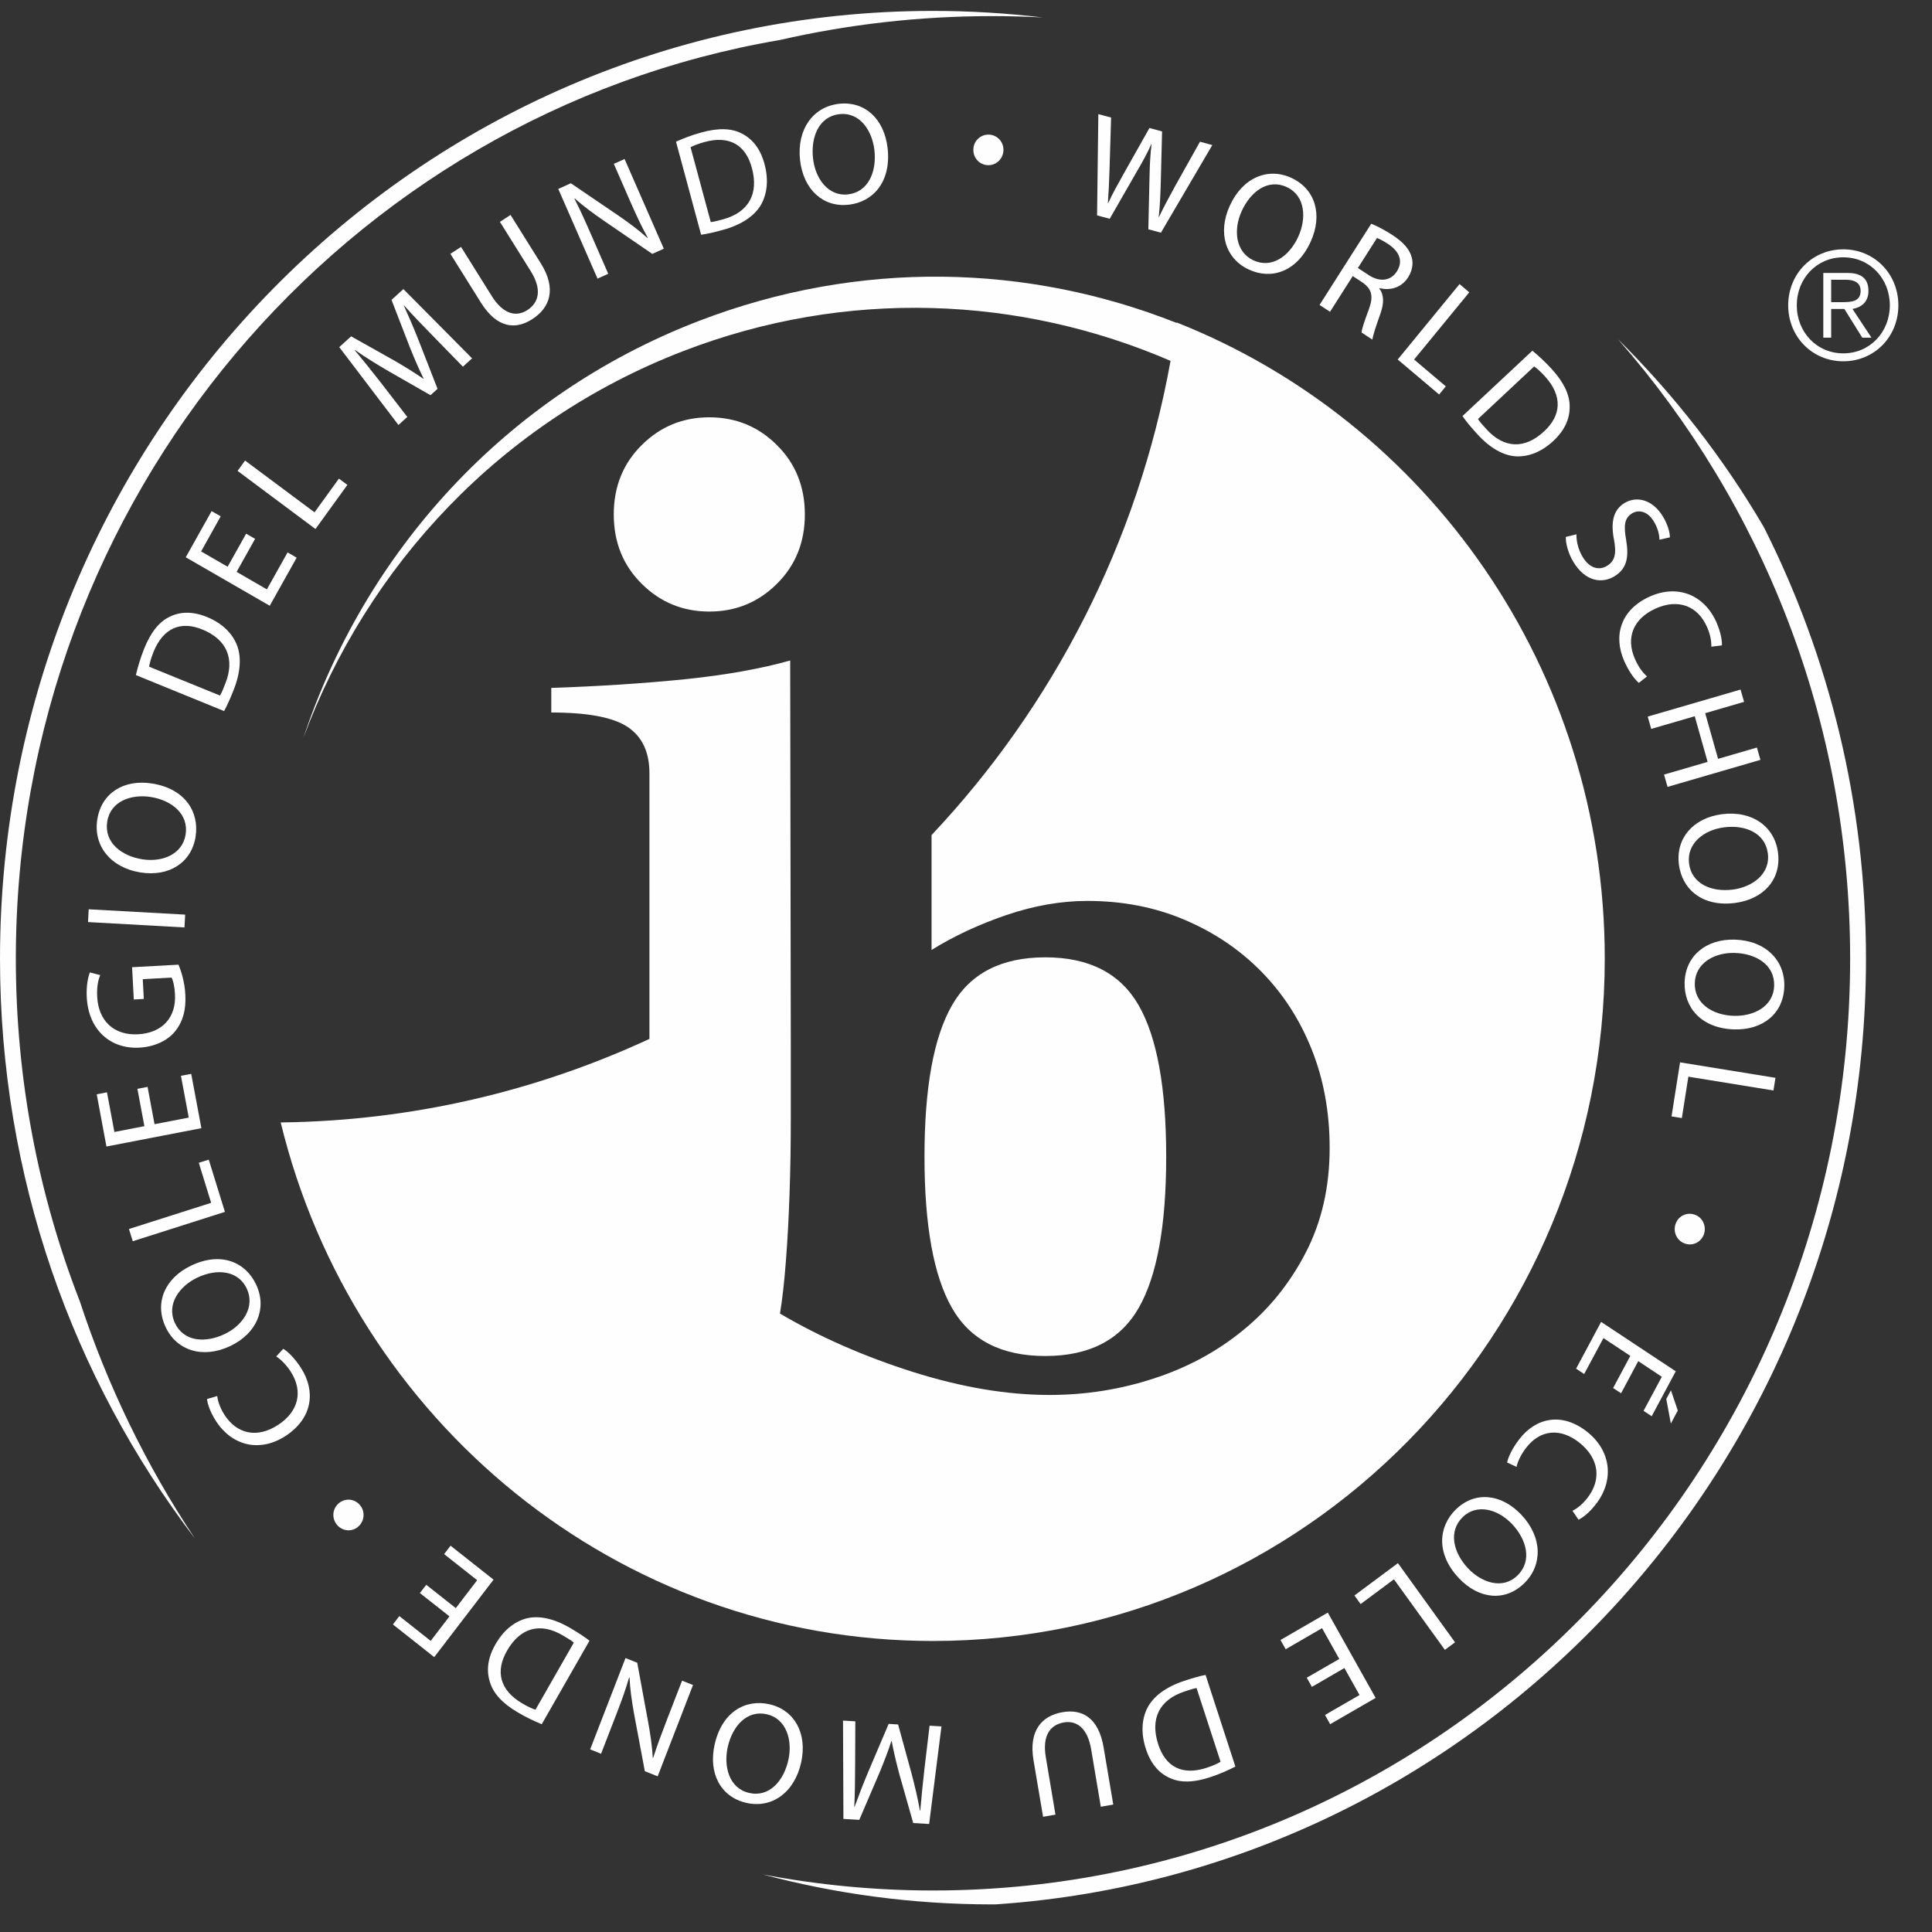 <?xml version="1.0" encoding="utf-8"?>
<svg width="76px" height="76px" viewBox="0 0 76 76" version="1.1" xmlns:xlink="http://www.w3.org/1999/xlink" xmlns="http://www.w3.org/2000/svg">
  <rect x="0" y="0" width="76" height="76" fill="#333333" stroke="none"/>
  <desc>Created with Lunacy</desc>
  <defs>
    <path d="M0 0L43.397 0L43.397 61.574L0 61.574L0 0Z" transform="translate(0.289 0.619)" id="path_1" />
    <path d="M0 0L4.334 0L4.334 4.404L0 4.404L0 0Z" transform="translate(0.003 0.241)" id="path_2" />
    <clipPath id="mask_1">
      <use xlink:href="#path_1" />
    </clipPath>
    <clipPath id="mask_2">
      <use xlink:href="#path_2" />
    </clipPath>
  </defs>
  <g id="Group-93">
    <path d="M2.133 1.337L1.456 2.601L1.769 2.808L2.445 1.544L3.372 2.159L2.653 3.5L2.973 3.711L3.92 1.944L0.984 0L0 1.84L0.317 2.051L1.075 0.637L2.133 1.337ZM3.547 3.033L3.727 4L4 3.487L3.731 2.692L3.547 3.033Z" transform="translate(62 52)" id="Fill-1" fill="#FEFEFE" fill-rule="evenodd" stroke="none" />
    <g id="Group-92">
      <path d="M0 1.69C0.037 1.494 0.192 1.145 0.477 0.776C1.138 -0.082 2.162 -0.298 3.15 0.483C4.091 1.232 4.224 2.379 3.498 3.321C3.211 3.696 2.942 3.877 2.809 3.938L2.57 3.589C2.752 3.5 2.97 3.33 3.164 3.077C3.713 2.366 3.628 1.535 2.843 0.909C2.106 0.323 1.309 0.381 0.742 1.118C0.556 1.361 0.416 1.644 0.371 1.861L0 1.69Z" transform="translate(59.286 55.842)" id="Fill-2" fill="#FEFEFE" stroke="none" />
      <path d="M3.11 0.691C2.313 -0.15 1.27 -0.228 0.543 0.484L0.538 0.487C-0.155 1.166 -0.244 2.238 0.659 3.191C1.44 4.018 2.474 4.127 3.227 3.392C3.959 2.678 3.947 1.574 3.11 0.691ZM1.021 2.807C0.424 2.173 0.243 1.339 0.805 0.792L0.807 0.788C1.365 0.244 2.194 0.476 2.749 1.061C3.319 1.663 3.554 2.508 2.965 3.082C2.377 3.659 1.545 3.359 1.021 2.807Z" transform="translate(56.731 58.891)" id="Fill-4" fill="#FEFEFE" fill-rule="evenodd" stroke="none" />
      <path d="M3.957 3.114L3.558 3.412L1.554 0.635L0.243 1.61L0 1.272L1.711 0L3.957 3.114Z" transform="translate(53.28 61.49)" id="Fill-6" fill="#FEFEFE" stroke="none" />
      <path d="M1.033 2.561L2.312 1.823L1.634 0.612L0.204 1.44L0 1.077L1.861 0L3.742 3.356L1.953 4.389L1.75 4.026L3.108 3.241L2.513 2.18L1.235 2.922L1.033 2.561Z" transform="translate(50.372 63.436)" id="Fill-8" fill="#FEFEFE" stroke="none" />
      <path d="M2.682 4.017C3.051 3.893 3.378 3.747 3.653 3.606L2.48 0C2.228 0.048 1.952 0.13 1.615 0.242C0.912 0.478 0.416 0.851 0.186 1.307C-0.036 1.756 -0.065 2.31 0.131 2.906C0.323 3.5 0.65 3.867 1.074 4.055C1.488 4.249 2.013 4.24 2.682 4.017ZM1.647 0.654C1.83 0.594 2.001 0.534 2.126 0.517L3.07 3.416C2.955 3.486 2.78 3.569 2.539 3.648C1.554 3.979 0.897 3.603 0.616 2.725C0.296 1.736 0.65 0.984 1.647 0.654Z" transform="translate(44.944 65.887)" id="Fill-10" fill="#FEFEFE" fill-rule="evenodd" stroke="none" />
      <path d="M2.689 3.747L2.309 1.487C2.167 0.642 1.733 0.345 1.233 0.43C0.683 0.529 0.384 0.961 0.526 1.798L0.905 4.057L0.418 4.142L0.042 1.918C-0.156 0.749 0.37 0.168 1.182 0.027C1.949 -0.106 2.602 0.235 2.801 1.421L3.179 3.661L2.689 3.747Z" transform="translate(40.614 67.326)" id="Fill-12" fill="#FEFEFE" stroke="none" />
      <path d="M0.477 1.727C0.474 2.266 0.47 2.92 0.443 3.395L0.454 3.395C0.616 2.957 0.795 2.479 1.017 1.959L1.796 0.13L2.167 0.153L2.68 2.024C2.829 2.584 2.946 3.084 3.027 3.548L3.038 3.549C3.078 3.069 3.143 2.43 3.209 1.849L3.405 0.202L3.873 0.229L3.388 4.068L2.762 4.031L2.222 2.129C2.092 1.645 1.991 1.214 1.915 0.809L1.903 0.807C1.779 1.19 1.62 1.606 1.422 2.082L0.64 3.905L0.016 3.869L0 0L0.484 0.03L0.477 1.727Z" transform="translate(33.162 67.683)" id="Fill-14" fill="#FEFEFE" stroke="none" />
      <path d="M3.468 2.343C3.723 1.203 3.212 0.275 2.229 0.049L2.223 0.048C1.282 -0.168 0.352 0.346 0.065 1.637C-0.184 2.753 0.294 3.692 1.312 3.926C2.301 4.154 3.201 3.539 3.468 2.343ZM0.581 1.733C0.772 0.878 1.36 0.266 2.118 0.441L2.124 0.442C2.877 0.616 3.143 1.446 2.966 2.24C2.785 3.056 2.22 3.719 1.422 3.535C0.624 3.351 0.414 2.48 0.581 1.733Z" transform="translate(28.046 66.994)" id="Fill-16" fill="#FEFEFE" fill-rule="evenodd" stroke="none" />
      <path d="M4.046 1.06L2.656 4.653L2.151 4.451L1.726 2.184C1.633 1.661 1.567 1.203 1.55 0.765L1.533 0.763C1.388 1.261 1.23 1.702 1.013 2.256L0.43 3.764L0 3.592L1.391 0L1.852 0.184L2.27 2.455C2.363 2.954 2.44 3.459 2.461 3.917L2.481 3.918C2.629 3.455 2.791 3.022 3.021 2.424L3.616 0.889L4.046 1.06Z" transform="translate(23.215 65.224)" id="Fill-18" fill="#FEFEFE" stroke="none" />
      <path d="M1.17 3.741C1.506 3.942 1.83 4.092 2.116 4.208L3.994 0.924C3.793 0.765 3.55 0.608 3.241 0.427C2.604 0.051 1.999 -0.081 1.508 0.048C1.031 0.175 0.606 0.521 0.295 1.066C-0.015 1.606 -0.067 2.097 0.076 2.546C0.206 2.988 0.56 3.382 1.17 3.741ZM2.961 0.725C3.127 0.823 3.282 0.914 3.378 0.998L1.869 3.638C1.741 3.596 1.564 3.519 1.346 3.388C0.449 2.859 0.292 2.112 0.751 1.316C1.266 0.414 2.057 0.184 2.961 0.725Z" transform="translate(19.195 63.618)" id="Fill-20" fill="#FEFEFE" fill-rule="evenodd" stroke="none" />
      <path d="M1.312 1.538L2.474 2.455L3.314 1.357L2.015 0.331L2.268 0L3.959 1.336L1.626 4.383L0 3.098L0.253 2.769L1.486 3.744L2.225 2.78L1.061 1.862L1.312 1.538Z" transform="translate(15.456 60.804)" id="Fill-22" fill="#FEFEFE" stroke="none" />
      <path d="M1.146 0.302C1.364 0.541 1.354 0.917 1.11 1.148C0.874 1.378 0.496 1.358 0.274 1.115C0.052 0.87 0.059 0.496 0.304 0.266C0.546 0.038 0.919 0.053 1.142 0.297L1.146 0.302Z" transform="translate(13 58.889)" id="Fill-24" fill="#FEFEFE" stroke="none" />
      <path d="M2.999 0C3.17 0.099 3.446 0.36 3.699 0.755C4.283 1.666 4.153 2.724 3.106 3.418C2.104 4.081 0.995 3.84 0.35 2.837C0.095 2.44 0.014 2.123 0 1.975L0.402 1.857C0.426 2.062 0.514 2.325 0.685 2.594C1.173 3.351 1.973 3.539 2.809 2.985C3.593 2.467 3.795 1.681 3.294 0.899C3.127 0.64 2.909 0.416 2.723 0.301L2.999 0Z" transform="translate(8.143 53.059)" id="Fill-26" fill="#FEFEFE" stroke="none" />
      <path d="M2.726 3.416C3.767 2.92 4.176 1.94 3.746 1.013L3.743 1.008C3.335 0.121 2.363 -0.31 1.185 0.253C0.164 0.739 -0.27 1.699 0.173 2.658C0.601 3.591 1.633 3.935 2.726 3.416ZM1.428 0.725C2.209 0.353 3.044 0.451 3.374 1.164L3.376 1.169C3.703 1.88 3.224 2.603 2.498 2.948C1.752 3.304 0.89 3.259 0.543 2.507C0.195 1.754 0.743 1.05 1.428 0.725Z" transform="translate(6.336 49.532)" id="Fill-28" fill="#FEFEFE" fill-rule="evenodd" stroke="none" />
      <path d="M0.149 3.21L0 2.729L3.233 1.699L2.747 0.124L3.139 0L3.775 2.055L0.149 3.21Z" transform="translate(5.073 45.617)" id="Fill-30" fill="#FEFEFE" stroke="none" />
      <path d="M2 0.512L2.274 1.98L3.62 1.72L3.313 0.076L3.717 0L4.117 2.137L0.382 2.858L0 0.804L0.403 0.725L0.695 2.286L1.875 2.058L1.6 0.589L2 0.512Z" transform="translate(3.805 42.243)" id="Fill-32" fill="#FEFEFE" stroke="none" />
      <path d="M3.612 0C3.708 0.218 3.856 0.659 3.883 1.179C3.914 1.761 3.794 2.25 3.459 2.647C3.163 2.997 2.666 3.23 2.075 3.264C0.943 3.325 0.072 2.574 0.005 1.282C-0.02 0.837 0.057 0.476 0.128 0.305L0.534 0.41C0.449 0.621 0.395 0.881 0.416 1.271C0.466 2.208 1.073 2.79 2.024 2.738C2.988 2.684 3.524 2.069 3.476 1.166C3.459 0.841 3.402 0.619 3.34 0.507L2.208 0.571L2.249 1.348L1.855 1.37L1.788 0.1L3.612 0Z" transform="translate(3.408 37.948)" id="Fill-34" fill="#FEFEFE" stroke="none" />
      <path d="M0.027 0.35L3.822 0.56L3.795 1.064L0 0.853L0.027 0.35Z" transform="translate(3.462 35.419)" id="Fill-36" fill="#FEFEFE" stroke="none" />
      <path d="M1.718 3.53C2.853 3.714 3.732 3.138 3.891 2.125L3.891 2.119C4.043 1.152 3.478 0.242 2.192 0.034C1.078 -0.147 0.188 0.398 0.024 1.446C-0.137 2.463 0.525 3.336 1.718 3.53ZM2.132 0.563C2.983 0.701 3.623 1.257 3.499 2.037L3.498 2.043C3.376 2.819 2.577 3.141 1.787 3.012C0.974 2.881 0.286 2.351 0.415 1.531C0.545 0.711 1.385 0.443 2.132 0.563Z" transform="translate(3.803 30.789)" id="Fill-38" fill="#FEFEFE" fill-rule="evenodd" stroke="none" />
      <path d="M0.318 1.434C0.173 1.801 0.072 2.149 0 2.453L3.47 3.869C3.594 3.643 3.713 3.374 3.846 3.039C4.121 2.344 4.16 1.718 3.965 1.246C3.771 0.782 3.374 0.405 2.799 0.169C2.229 -0.063 1.741 -0.046 1.326 0.16C0.914 0.358 0.58 0.771 0.318 1.434ZM3.514 2.799C3.443 2.981 3.376 3.151 3.308 3.258L0.519 2.122C0.542 1.991 0.593 1.8 0.686 1.561C1.074 0.583 1.78 0.314 2.622 0.663C3.573 1.053 3.911 1.814 3.514 2.799Z" transform="translate(5.345 24.103)" id="Fill-40" fill="#FEFEFE" fill-rule="evenodd" stroke="none" />
      <path d="M2.728 1.091L2.001 2.39L3.191 3.079L4.006 1.624L4.363 1.832L3.304 3.723L0 1.816L1.017 0L1.375 0.205L0.604 1.586L1.647 2.188L2.375 0.888L2.728 1.091Z" transform="translate(7.307 20.106)" id="Fill-42" fill="#FEFEFE" stroke="none" />
      <path d="M0 0.407L0.294 0L3.027 2.037L3.986 0.71L4.319 0.957L3.064 2.693L0 0.407Z" transform="translate(9.346 18.117)" id="Fill-44" fill="#FEFEFE" stroke="none" />
      <path d="M3.688 1.846C3.314 1.463 2.861 0.998 2.55 0.642L2.542 0.65C2.733 1.076 2.939 1.542 3.143 2.069L3.867 3.924L3.59 4.174L1.923 3.22C1.428 2.93 0.996 2.662 0.617 2.393L0.607 2.4C0.914 2.766 1.313 3.265 1.67 3.723L2.677 5.029L2.329 5.346L0 2.283L0.468 1.859L2.175 2.817C2.602 3.064 2.973 3.298 3.31 3.528L3.32 3.521C3.14 3.162 2.963 2.753 2.772 2.276L2.056 0.424L2.523 0L5.226 2.725L4.865 3.053L3.688 1.846Z" transform="translate(13.345 11.372)" id="Fill-46" fill="#FEFEFE" stroke="none" />
      <path d="M0.42 1.259L1.629 3.193C2.084 3.918 2.595 4.02 3.024 3.746C3.495 3.44 3.606 2.922 3.157 2.206L1.949 0.273L2.366 0L3.559 1.907C4.184 2.908 3.92 3.648 3.224 4.098C2.568 4.522 1.837 4.464 1.201 3.449L0 1.529L0.42 1.259Z" transform="translate(17.717 8.455)" id="Fill-48" fill="#FEFEFE" stroke="none" />
      <path d="M1.544 4.705L0 1.177L0.495 0.954L2.383 2.238C2.816 2.537 3.183 2.811 3.504 3.104L3.518 3.093C3.269 2.642 3.071 2.216 2.832 1.672L2.185 0.191L2.608 0L4.152 3.528L3.698 3.733L1.811 2.44C1.397 2.156 0.989 1.859 0.652 1.553L0.638 1.565C0.86 1.999 1.05 2.421 1.306 3.006L1.966 4.515L1.544 4.705Z" transform="translate(21.961 6.255)" id="Fill-50" fill="#FEFEFE" stroke="none" />
      <path d="M0.989 0.13C0.617 0.233 0.282 0.363 0 0.49L0.988 4.151C1.242 4.116 1.523 4.051 1.864 3.955C2.577 3.757 3.092 3.411 3.347 2.967C3.59 2.529 3.647 1.98 3.483 1.374C3.321 0.769 3.011 0.387 2.598 0.175C2.196 -0.04 1.671 -0.059 0.989 0.13ZM1.854 3.544C1.67 3.593 1.494 3.641 1.368 3.654L0.573 0.708C0.691 0.646 0.87 0.574 1.115 0.506C2.116 0.226 2.751 0.637 2.986 1.528C3.259 2.533 2.866 3.266 1.854 3.544Z" transform="translate(26.592 5.083)" id="Fill-52" fill="#FEFEFE" fill-rule="evenodd" stroke="none" />
      <path d="M0.018 2.232C0.15 3.394 0.932 4.098 1.934 3.981L1.941 3.981C2.899 3.869 3.61 3.072 3.461 1.757C3.332 0.619 2.575 -0.107 1.539 0.013C0.532 0.132 -0.119 1.014 0.018 2.232ZM2.943 1.839C3.039 2.711 2.684 3.484 1.91 3.574L1.906 3.576C1.139 3.664 0.617 2.97 0.528 2.163C0.433 1.33 0.75 0.516 1.562 0.42C2.376 0.327 2.857 1.079 2.943 1.839Z" transform="translate(31.455 4.071)" id="Fill-54" fill="#FEFEFE" fill-rule="evenodd" stroke="none" />
      <path d="M0.662 1.307C0.34 1.284 0.094 1.003 0.117 0.666C0.134 0.336 0.421 0.085 0.748 0.107C1.073 0.131 1.321 0.41 1.298 0.747C1.276 1.08 0.993 1.331 0.667 1.307L0.662 1.307Z" transform="translate(38.174 5.189)" id="Fill-56" fill="#FEFEFE" stroke="none" />
      <path d="M0 3.982L0.05 0L0.552 0.134L0.491 2.141C0.477 2.642 0.453 3.127 0.425 3.504L0.434 3.507C0.593 3.152 0.824 2.742 1.075 2.294L2.06 0.546L2.557 0.68L2.506 2.694C2.491 3.17 2.474 3.634 2.425 4.043L2.437 4.044C2.619 3.657 2.832 3.269 3.068 2.834L4.049 1.084L4.533 1.217L2.512 4.663L2.017 4.53L2.063 2.468C2.075 1.953 2.094 1.569 2.144 1.179L2.135 1.176C1.975 1.536 1.794 1.871 1.531 2.315L0.497 4.117L0 3.982Z" transform="translate(43.156 4.49)" id="Fill-58" fill="#FEFEFE" stroke="none" />
      <path d="M0.226 1.262C-0.257 2.323 0.053 3.337 0.969 3.767L0.975 3.769C1.85 4.181 2.864 3.873 3.41 2.671C3.883 1.631 3.605 0.612 2.657 0.168C1.736 -0.263 0.73 0.148 0.226 1.262ZM2.925 2.469C2.562 3.266 1.865 3.738 1.157 3.408L1.151 3.405C0.451 3.075 0.359 2.208 0.696 1.47C1.04 0.711 1.727 0.179 2.47 0.527C3.213 0.875 3.24 1.772 2.925 2.469Z" transform="translate(48.15 6.833)" id="Fill-60" fill="#FEFEFE" fill-rule="evenodd" stroke="none" />
      <path d="M2.87 0.447C2.591 0.264 2.27 0.093 2.033 0L0 3.194L0.412 3.464L1.306 2.059L1.695 2.315C2.06 2.575 2.127 2.857 1.939 3.367C1.766 3.828 1.658 4.153 1.653 4.279L2.079 4.56C2.097 4.393 2.22 4.031 2.404 3.51C2.537 3.12 2.537 2.796 2.352 2.549L2.36 2.533C2.767 2.636 3.217 2.529 3.485 2.106C3.648 1.852 3.693 1.568 3.627 1.326C3.543 1.012 3.31 0.736 2.87 0.447ZM1.93 2.018L1.508 1.741L2.257 0.563C2.342 0.591 2.491 0.662 2.69 0.793C3.125 1.078 3.307 1.457 3.041 1.876C2.806 2.247 2.37 2.31 1.93 2.018Z" transform="translate(51.908 8.801)" id="Fill-62" fill="#FEFEFE" fill-rule="evenodd" stroke="none" />
      <path d="M2.433 0L2.815 0.324L0.645 2.968L1.892 4.023L1.63 4.344L0 2.967L2.433 0Z" transform="translate(54.982 11.175)" id="Fill-64" fill="#FEFEFE" stroke="none" />
      <path d="M3.518 0.728C3.253 0.438 2.989 0.196 2.75 0L0 2.571C0.147 2.785 0.334 3.008 0.575 3.272C1.074 3.825 1.612 4.132 2.118 4.156C2.612 4.175 3.119 3.976 3.576 3.548C4.027 3.127 4.221 2.673 4.217 2.201C4.22 1.739 3.996 1.255 3.518 0.728ZM0.93 3.074C0.8 2.93 0.676 2.796 0.61 2.687L2.82 0.618C2.929 0.695 3.075 0.824 3.248 1.013C3.951 1.789 3.883 2.553 3.211 3.172C2.457 3.877 1.636 3.86 0.93 3.074Z" transform="translate(57.53 13.796)" id="Fill-66" fill="#FEFEFE" fill-rule="evenodd" stroke="none" />
      <path d="M0.419 1.37C0.414 1.634 0.486 1.966 0.663 2.259C0.923 2.694 1.298 2.813 1.629 2.608C1.928 2.423 2 2.136 1.898 1.589C1.768 0.93 1.849 0.427 2.3 0.146C2.807 -0.165 3.436 0.027 3.82 0.669C4.021 1.001 4.093 1.298 4.096 1.49L3.684 1.583C3.686 1.442 3.644 1.165 3.465 0.868C3.196 0.419 2.828 0.41 2.607 0.547C2.303 0.735 2.275 1.028 2.374 1.59C2.491 2.283 2.398 2.723 1.922 3.017C1.42 3.327 0.759 3.226 0.294 2.448C0.101 2.13 -0.009 1.722 0.001 1.474L0.419 1.37Z" transform="translate(61.594 19.648)" id="Fill-68" fill="#FEFEFE" stroke="none" />
      <path d="M0.769 3.6C0.617 3.475 0.384 3.173 0.195 2.744C-0.244 1.749 0.046 0.729 1.188 0.209C2.279 -0.289 3.339 0.125 3.822 1.218C4.013 1.653 4.044 1.978 4.037 2.125L3.619 2.176C3.629 1.973 3.583 1.697 3.452 1.404C3.09 0.579 2.327 0.268 1.416 0.681C0.563 1.071 0.24 1.812 0.618 2.665C0.74 2.947 0.922 3.204 1.091 3.345L0.769 3.6Z" transform="translate(63.699 23.263)" id="Fill-70" fill="#FEFEFE" stroke="none" />
      <path d="M3.791 0.483L2.261 0.929L2.768 2.725L4.296 2.28L4.433 2.765L0.78 3.828L0.642 3.344L2.356 2.845L1.85 1.049L0.137 1.548L0 1.063L3.652 0L3.791 0.483Z" transform="translate(64.817 27.126)" id="Fill-72" fill="#FEFEFE" stroke="none" />
      <path d="M1.712 0.022C0.572 0.171 -0.113 0.975 0.015 1.993L0.015 1.998C0.137 2.969 0.931 3.68 2.224 3.514C3.344 3.369 4.047 2.591 3.915 1.54C3.787 0.517 2.909 -0.13 1.712 0.022ZM2.135 2.988C1.279 3.098 0.514 2.747 0.415 1.963L0.415 1.957C0.317 1.18 0.993 0.641 1.789 0.54C2.605 0.432 3.41 0.745 3.515 1.567C3.618 2.391 2.884 2.892 2.135 2.988Z" transform="translate(66.028 32.006)" id="Fill-74" fill="#FEFEFE" fill-rule="evenodd" stroke="none" />
      <path d="M1.979 0.001C0.83 -0.033 0.031 0.653 0.001 1.678L0.001 1.685C-0.029 2.663 0.648 3.491 1.951 3.532C3.077 3.566 3.891 2.907 3.922 1.849C3.953 0.818 3.185 0.038 1.979 0.001ZM1.942 2.999C1.082 2.972 0.379 2.503 0.401 1.713L0.401 1.707C0.424 0.924 1.175 0.5 1.976 0.524C2.799 0.548 3.547 0.984 3.522 1.813C3.499 2.644 2.698 3.02 1.942 2.999Z" transform="translate(66.268 36.962)" id="Fill-76" fill="#FEFEFE" fill-rule="evenodd" stroke="none" />
      <path d="M4.088 0.609L4.009 1.107L0.662 0.564L0.406 2.192L0 2.126L0.335 0L4.088 0.609Z" transform="translate(65.754 41.79)" id="Fill-78" fill="#FEFEFE" stroke="none" />
      <path d="M0.148 0.511C0.248 0.201 0.579 0.029 0.895 0.136C1.206 0.235 1.372 0.582 1.269 0.897C1.165 1.212 0.836 1.385 0.521 1.277C0.21 1.173 0.043 0.832 0.146 0.517L0.148 0.511Z" transform="translate(65.763 47.643)" id="Fill-80" fill="#FEFEFE" stroke="none" />
      <path d="M52.085 26.82C52.085 41.65 40.254 53.669 25.656 53.669C13.249 53.669 2.843 44.984 0 33.271C5.172 33.21 10.077 32.036 14.505 29.985L14.505 19.535C14.505 18.708 14.223 18.102 13.657 17.72C13.091 17.338 12.088 17.145 10.644 17.145L10.644 16.178C12.557 16.113 14.315 15.997 15.911 15.836C17.508 15.67 18.884 15.426 20.042 15.099L20.066 30.276L20.066 33.094C20.066 34.085 20.052 35.055 20.019 36.012C19.987 36.969 19.94 37.861 19.876 38.687C19.814 39.516 19.736 40.218 19.64 40.789C21.212 41.715 22.954 42.478 24.87 43.086C26.786 43.691 28.576 43.991 30.239 43.991C31.654 43.991 33.018 43.777 34.337 43.346C35.657 42.918 36.828 42.288 37.845 41.455C38.867 40.628 39.693 39.608 40.322 38.393C40.95 37.181 41.263 35.807 41.263 34.275C41.263 32.872 41.028 31.579 40.557 30.399C40.084 29.216 39.423 28.198 38.573 27.334C37.725 26.472 36.72 25.794 35.556 25.3C34.391 24.804 33.119 24.557 31.735 24.557C30.696 24.557 29.638 24.742 28.551 25.111C27.466 25.481 26.483 25.941 25.603 26.485L25.603 21.967C30.364 16.914 33.715 10.479 35.004 3.312C29.113 0.771 22.285 0.44 15.828 2.931C8.655 5.697 3.409 11.375 0.894 18.137C3.316 10.856 8.8 4.693 16.424 1.752C22.787 -0.702 29.435 -0.484 35.243 1.82C35.243 1.813 35.246 1.807 35.247 1.803C45.099 5.703 52.085 15.429 52.085 26.82M26.407 40.57C27.127 41.83 28.351 42.459 30.078 42.459C31.801 42.459 33.027 41.83 33.75 40.57C34.472 39.312 34.833 37.328 34.833 34.617C34.833 31.907 34.472 29.922 33.75 28.663C33.027 27.404 31.801 26.776 30.078 26.776C28.351 26.776 27.127 27.404 26.407 28.663C25.685 29.922 25.325 31.907 25.325 34.617C25.325 37.328 25.685 39.312 26.407 40.57M19.52 12.082C20.253 11.356 20.619 10.446 20.619 9.355C20.619 8.262 20.253 7.353 19.52 6.626C18.791 5.898 17.902 5.533 16.861 5.533C15.819 5.533 14.932 5.898 14.202 6.626C13.467 7.353 13.102 8.262 13.102 9.355C13.102 10.446 13.467 11.356 14.202 12.082C14.932 12.809 15.819 13.174 16.861 13.174C17.902 13.174 18.791 12.809 19.52 12.082" transform="translate(11.042 10.883)" id="Fill-82" fill="#FEFEFE" stroke="none" />
      <g id="Group-86" transform="translate(29.717 12.721)">
        <path d="M0 0L43.397 0L43.397 61.574L0 61.574L0 0Z" transform="translate(0.289 0.619)" id="Clip-85" fill="none" stroke="none" />
        <g clip-path="url(#mask_1)">
          <path d="M33.638 0C39.32 6.478 42.774 15.015 42.774 24.374C42.774 44.615 26.621 61.027 6.695 61.027C4.409 61.027 2.171 60.809 0 60.395C2.877 61.163 5.897 61.574 9.013 61.574C9.069 61.574 9.125 61.572 9.183 61.572C28.292 60.272 43.397 44.117 43.397 24.374C43.397 18.262 41.948 12.491 39.382 7.401C37.791 4.681 35.854 2.195 33.638 0" transform="translate(0.289 0.619)" id="Fill-84" fill="#FEFEFE" stroke="none" />
        </g>
      </g>
      <path d="M0.623 37.286C0.623 19.129 13.619 4.058 30.675 1.145C33.359 0.531 36.15 0.205 39.018 0.205C39.688 0.205 40.354 0.223 41.017 0.257C39.6 0.09 38.159 0 36.7 0C16.432 0 0 16.693 0 37.286C0 45.873 2.86 53.781 7.663 60.086C5.761 57.227 4.233 54.094 3.139 50.759C1.516 46.588 0.623 42.042 0.623 37.286" transform="translate(0 0.429)" id="Fill-87" fill="#FEFEFE" stroke="none" />
      <g id="Group-91" transform="translate(70.34 9.567)">
        <path d="M0 0L4.334 0L4.334 4.404L0 4.404L0 0Z" transform="translate(0.003 0.241)" id="Clip-90" fill="none" stroke="none" />
        <g clip-path="url(#mask_2)">
          <path d="M4.334 2.202C4.334 3.439 3.392 4.404 2.168 4.404C0.944 4.404 0 3.439 0 2.202C0 0.967 0.944 0 2.168 0C3.392 0 4.334 0.967 4.334 2.202ZM2.168 4.092C1.119 4.092 0.338 3.255 0.338 2.202C0.338 1.149 1.119 0.314 2.168 0.314C3.215 0.314 3.998 1.149 3.998 2.202C3.998 3.255 3.215 4.092 2.168 4.092ZM1.691 3.474L1.381 3.474L1.381 0.93L2.342 0.93C2.907 0.93 3.157 1.179 3.157 1.635C3.157 2.083 2.867 2.286 2.529 2.345L3.275 3.474L2.914 3.474L2.209 2.345L1.691 2.345L1.691 3.474ZM2.849 1.635C2.849 2.065 2.476 2.078 2.097 2.078L1.691 2.078L1.691 1.196L2.254 1.196C2.557 1.196 2.849 1.279 2.849 1.635Z" transform="translate(0.003 0.241)" id="Fill-89" fill="#FEFEFE" fill-rule="evenodd" stroke="none" />
        </g>
      </g>
    </g>
  </g>
</svg>